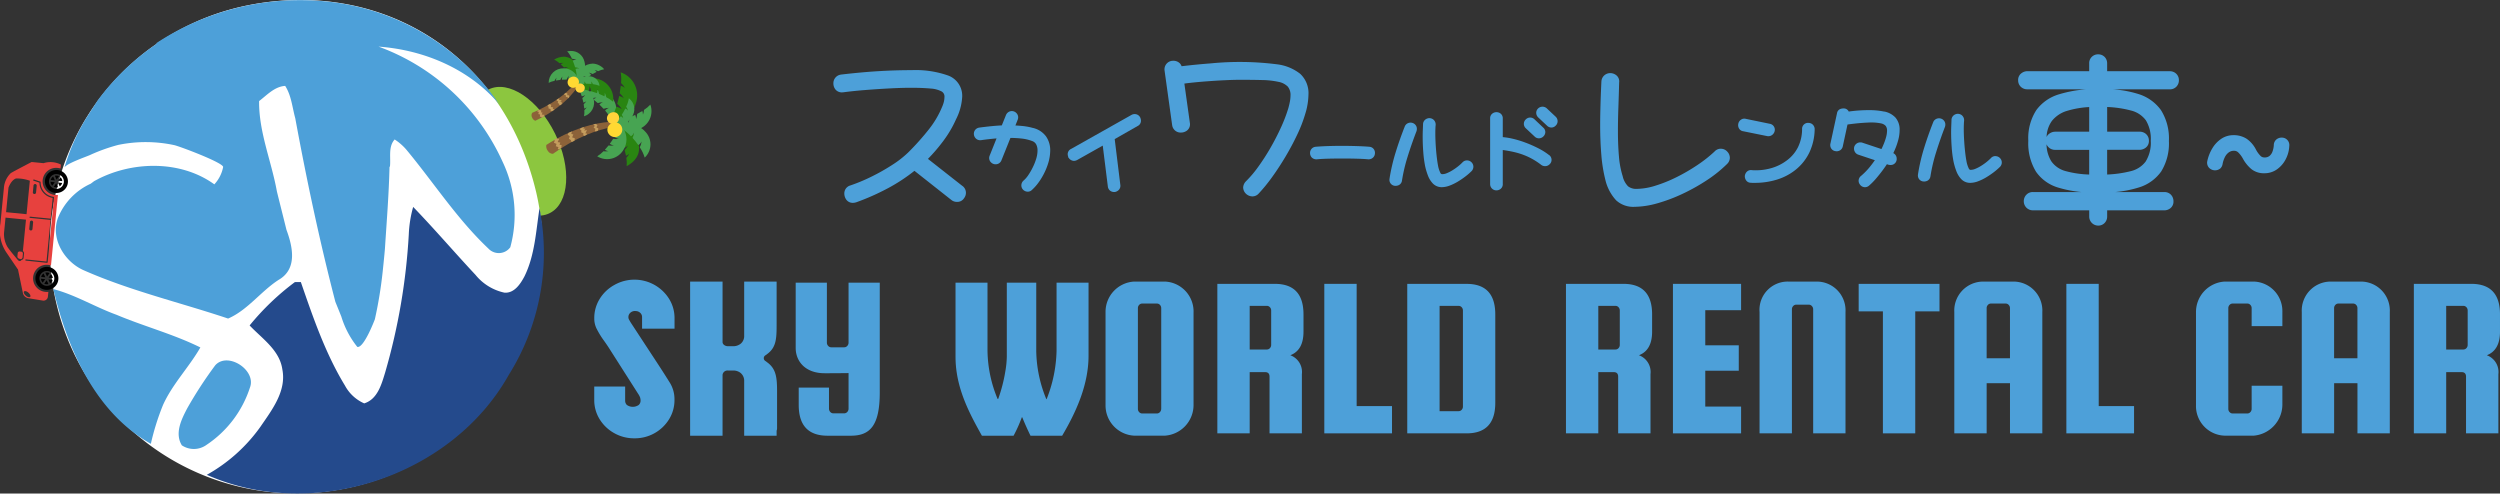 <svg xmlns="http://www.w3.org/2000/svg" xmlns:xlink="http://www.w3.org/1999/xlink" width="369.554" height="72.959" viewBox="0 0 369.554 72.959">
  <rect x="0" y="0" width="369.554" height="72.959" fill="#333333" stroke="none"/>
  <defs>
    <clipPath id="clip-path">
      <rect id="長方形_133" data-name="長方形 133" width="369.554" height="72.959" transform="translate(0 0)" fill="none"/>
    </clipPath>
    <clipPath id="clip-path-2">
      <path id="パス_391" data-name="パス 391" d="M86.433,13.959a4.608,4.608,0,0,1,1.042.572,2.268,2.268,0,0,1,.694-.1,1.4,1.4,0,0,0-.457.274c.214.161.435.34.656.536a2.212,2.212,0,0,1,.744-.12,1.362,1.362,0,0,0-.513.33c.213.2.424.413.627.637a2.158,2.158,0,0,1,.8-.143,1.3,1.3,0,0,0-.575.4,7.661,7.661,0,0,1,1.06,1.588,1.987,1.987,0,0,0,.493-.716,3.055,3.055,0,0,0-2.724-3.931,3.248,3.248,0,0,0-1.85.673" fill="none"/>
    </clipPath>
    <linearGradient id="linear-gradient" x1="-15.773" y1="11.379" x2="-15.59" y2="11.379" gradientUnits="objectBoundingBox">
      <stop offset="0" stop-color="#96c453"/>
      <stop offset="1" stop-color="#47a452"/>
    </linearGradient>
    <clipPath id="clip-path-3">
      <path id="パス_392" data-name="パス 392" d="M90.783,18.971A7.462,7.462,0,0,1,91.8,20.665a1.5,1.5,0,0,0,.673-.373,2.418,2.418,0,0,1-.533.7c.117.29.22.582.308.872a1.557,1.557,0,0,0,.573-.346,2.43,2.43,0,0,1-.482.656c.081.3.147.583.2.856a1.622,1.622,0,0,0,.491-.316,2.5,2.5,0,0,1-.441.616,4.629,4.629,0,0,1,.043,1.238c1.99-1.111,2.059-2.544,1.607-3.864a3.033,3.033,0,0,0-2.516-1.9h-.005a2.262,2.262,0,0,0-.931.16" fill="none"/>
    </clipPath>
    <linearGradient id="linear-gradient-2" x1="-15.956" y1="8.088" x2="-15.778" y2="8.088" gradientUnits="objectBoundingBox">
      <stop offset="0" stop-color="#69ba3b"/>
      <stop offset="1" stop-color="#298511"/>
    </linearGradient>
    <clipPath id="clip-path-4">
      <path id="パス_393" data-name="パス 393" d="M90.81,20.227a1.44,1.44,0,0,0,.674.3,2.3,2.3,0,0,1-.847-.007c-.156.257-.323.5-.5.739a1.5,1.5,0,0,0,.6.243,2.385,2.385,0,0,1-.782,0c-.181.232-.365.448-.547.643a1.513,1.513,0,0,0,.525.2,2.4,2.4,0,0,1-.728.015,4.437,4.437,0,0,1-.929.745,2.8,2.8,0,0,0,3.9-.982,2.917,2.917,0,0,0,.015-3.03,2.209,2.209,0,0,0-.66-.629,7.117,7.117,0,0,1-.722,1.758" fill="none"/>
    </clipPath>
    <linearGradient id="linear-gradient-3" x1="-12.338" y1="8.236" x2="-12.197" y2="8.236" xlink:href="#linear-gradient"/>
    <clipPath id="clip-path-5">
      <path id="パス_394" data-name="パス 394" d="M91.8,12.275a2.829,2.829,0,0,1,.572.709,1.746,1.746,0,0,0-.605-.321c-.037.355-.091.731-.162,1.119a2.827,2.827,0,0,1,.623.754,1.67,1.67,0,0,0-.7-.345c-.081.382-.178.771-.293,1.157a2.753,2.753,0,0,1,.687.807,1.59,1.59,0,0,0-.825-.365,10.612,10.612,0,0,1-1.062,2.318,2.467,2.467,0,0,0,1.118.051,4,4,0,0,0,2.817-2.818,3.6,3.6,0,0,0-2.215-4.647,6.308,6.308,0,0,1,.05,1.581" fill="none"/>
    </clipPath>
    <linearGradient id="linear-gradient-4" x1="-10.65" y1="7.323" x2="-10.529" y2="7.323" xlink:href="#linear-gradient-2"/>
    <clipPath id="clip-path-6">
      <path id="パス_395" data-name="パス 395" d="M92.579,18.55a1.988,1.988,0,0,0-.747.422,7.261,7.261,0,0,1,1.443,1.171,1.277,1.277,0,0,0,.451-.527,2.13,2.13,0,0,1-.22.772,10.53,10.53,0,0,1,.852,1.067,1.29,1.29,0,0,0,.475-.543,2.109,2.109,0,0,1-.265.855A5.5,5.5,0,0,1,95.3,23.3a2.681,2.681,0,0,0,.074-3.852,2.891,2.891,0,0,0-2.211-.977,1.9,1.9,0,0,0-.587.079" fill="none"/>
    </clipPath>
    <linearGradient id="linear-gradient-5" x1="-14.734" y1="8.937" x2="-14.573" y2="8.937" xlink:href="#linear-gradient"/>
    <clipPath id="clip-path-7">
      <path id="パス_396" data-name="パス 396" d="M95.2,16.245a2.3,2.3,0,0,1-.159.707,1.45,1.45,0,0,0-.094-.543c-.234.147-.489.293-.76.433a2.254,2.254,0,0,1-.162.761,1.366,1.366,0,0,0-.127-.617c-.272.131-.555.254-.846.366a2.244,2.244,0,0,1-.162.827,1.339,1.339,0,0,0-.173-.7,7.837,7.837,0,0,1-1.924.428,2.058,2.058,0,0,0,.5.742,3.06,3.06,0,0,0,3.07.457,2.823,2.823,0,0,0,1.772-3.646,4.743,4.743,0,0,1-.94.789" fill="none"/>
    </clipPath>
    <linearGradient id="linear-gradient-6" x1="-12.494" y1="8.607" x2="-12.355" y2="8.607" xlink:href="#linear-gradient"/>
    <clipPath id="clip-path-8">
      <path id="パス_397" data-name="パス 397" d="M92.561,15.776a1.451,1.451,0,0,1,.268.59.829.829,0,0,0-.392-.326,9.107,9.107,0,0,1-.524.923,1.472,1.472,0,0,1,.226.535.826.826,0,0,0-.372-.317,6.318,6.318,0,0,1-.945,1.094,1.3,1.3,0,0,0,.578.192,2.293,2.293,0,0,0,1.95-1.106,2,2,0,0,0-.389-2.834,4.525,4.525,0,0,1-.4,1.249" fill="none"/>
    </clipPath>
    <linearGradient id="linear-gradient-7" x1="-18.165" y1="11.523" x2="-17.964" y2="11.523" xlink:href="#linear-gradient"/>
    <clipPath id="clip-path-9">
      <path id="パス_398" data-name="パス 398" d="M86.324,18.762a23.368,23.368,0,0,0-5.565,2.662,1.1,1.1,0,0,0,.21.868.884.884,0,0,0,.771.446,25.648,25.648,0,0,1,4.947-2.8,20.75,20.75,0,0,1,4.1-1.22l-.294-.715A1.994,1.994,0,0,0,90.258,18a17.026,17.026,0,0,0-3.934.766" fill="none"/>
    </clipPath>
    <linearGradient id="linear-gradient-8" x1="-7.401" y1="5.653" x2="-7.309" y2="5.653" gradientUnits="objectBoundingBox">
      <stop offset="0" stop-color="#cfa16c"/>
      <stop offset="1" stop-color="#8c6239"/>
    </linearGradient>
    <clipPath id="clip-path-10">
      <path id="パス_399" data-name="パス 399" d="M87.691,18.387l.226.211-.166.279.273.171-.1.292.127.094.316-.1.091-.325-.293-.188.157-.319-.254-.2c-.128.027-.255.055-.379.083" fill="none"/>
    </clipPath>
    <linearGradient id="linear-gradient-9" x1="-68.265" y1="40.073" x2="-67.484" y2="40.073" gradientUnits="objectBoundingBox">
      <stop offset="0" stop-color="#deb86f"/>
      <stop offset="1" stop-color="#c49d5e"/>
    </linearGradient>
    <clipPath id="clip-path-11">
      <path id="パス_400" data-name="パス 400" d="M85.812,18.947h0l-.064.223.2.115-.035.278.327.133-.026.292.163.1.312-.144.1-.194-.26-.028.236-.49-.415.071.2-.3-.306.025.078-.262-.512.185" fill="none"/>
    </clipPath>
    <linearGradient id="linear-gradient-10" x1="-52.848" y1="32.255" x2="-52.229" y2="32.255" xlink:href="#linear-gradient-9"/>
    <clipPath id="clip-path-12">
      <path id="パス_401" data-name="パス 401" d="M84.044,19.639l-.135.282.312.213-.114.395.316.2-.052.177.2.067c.119-.063.237-.123.353-.181l.045-.348-.393-.144.174-.421-.3-.084.1-.365c-.167.067-.34.138-.516.212" fill="none"/>
    </clipPath>
    <linearGradient id="linear-gradient-11" x1="-47.535" y1="28.663" x2="-46.966" y2="28.663" xlink:href="#linear-gradient-9"/>
    <clipPath id="clip-path-13">
      <path id="パス_402" data-name="パス 402" d="M81.851,20.7l.17.053-.132.356.375.159-.1.344.39.138-.1.272.166.063c.11-.072.225-.144.343-.217l.057-.418-.315-.059.115-.323a2.778,2.778,0,0,1-.388-.062,4.467,4.467,0,0,1,.231-.487l-.418-.036c-.135.072-.266.144-.4.217" fill="none"/>
    </clipPath>
    <linearGradient id="linear-gradient-12" x1="-43.327" y1="26.517" x2="-42.795" y2="26.517" xlink:href="#linear-gradient-9"/>
    <clipPath id="clip-path-14">
      <path id="パス_403" data-name="パス 403" d="M90.084,16.794a.828.828,0,0,0-.214,1.162A.91.91,0,0,0,91.355,16.9a.763.763,0,0,0-.642-.319,1.1,1.1,0,0,0-.629.209" fill="none"/>
    </clipPath>
    <linearGradient id="linear-gradient-13" x1="-33.768" y1="21.996" x2="-33.39" y2="21.996" gradientUnits="objectBoundingBox">
      <stop offset="0" stop-color="#feb576"/>
      <stop offset="1" stop-color="#ffd43b"/>
    </linearGradient>
    <clipPath id="clip-path-15">
      <path id="パス_404" data-name="パス 404" d="M90.319,18.276a1.028,1.028,0,0,0-.331,1.522,1.1,1.1,0,0,0,1.8-1.272,1.007,1.007,0,0,0-.839-.426,1.24,1.24,0,0,0-.629.176" fill="none"/>
    </clipPath>
    <linearGradient id="linear-gradient-14" x1="-26.789" y1="16.857" x2="-26.488" y2="16.857" gradientUnits="objectBoundingBox">
      <stop offset="0" stop-color="#ffc267"/>
      <stop offset="1" stop-color="#ffd932"/>
    </linearGradient>
    <clipPath id="clip-path-16">
      <path id="パス_405" data-name="パス 405" d="M85.395,12.9A5.888,5.888,0,0,1,86,14.239a1,1,0,0,0,.5-.211,1.677,1.677,0,0,1-.421.467c.063.224.117.449.16.67a1.035,1.035,0,0,0,.426-.2,1.722,1.722,0,0,1-.383.438c.038.224.066.442.083.647a1.035,1.035,0,0,0,.365-.186,1.7,1.7,0,0,1-.35.411,3.619,3.619,0,0,1-.05.916A2.109,2.109,0,0,0,87.713,14.5a2.284,2.284,0,0,0-1.649-1.629,2.109,2.109,0,0,0-.28-.019,1.264,1.264,0,0,0-.389.049" fill="none"/>
    </clipPath>
    <linearGradient id="linear-gradient-15" x1="-16.951" y1="12.714" x2="-16.75" y2="12.714" xlink:href="#linear-gradient"/>
    <clipPath id="clip-path-17">
      <path id="パス_406" data-name="パス 406" d="M81.916,8.805a3.575,3.575,0,0,1,.793.535,1.888,1.888,0,0,1,.582-.038,1.248,1.248,0,0,0-.406.192c.158.144.319.3.479.478a1.885,1.885,0,0,1,.626-.048,1.193,1.193,0,0,0-.459.234c.153.176.3.363.444.557a1.876,1.876,0,0,1,.677-.061,1.145,1.145,0,0,0-.519.288,5.723,5.723,0,0,1,.693,1.356,1.757,1.757,0,0,0,.487-.546,2.34,2.34,0,0,0-.213-2.42,2.238,2.238,0,0,0-1.748-.954,3,3,0,0,0-1.436.427" fill="none"/>
    </clipPath>
    <linearGradient id="linear-gradient-16" x1="-14.861" y1="11.926" x2="-14.678" y2="11.926" xlink:href="#linear-gradient-2"/>
    <clipPath id="clip-path-18">
      <path id="パス_407" data-name="パス 407" d="M83.331,10.1A2.155,2.155,0,0,0,81.1,12.249a3.38,3.38,0,0,1,.867-.3,1.828,1.828,0,0,1,.306-.469,1.191,1.191,0,0,0-.086.423c.2-.039.418-.072.644-.095a1.809,1.809,0,0,1,.322-.509,1.151,1.151,0,0,0-.083.487c.223-.016.453-.024.684-.021a1.792,1.792,0,0,1,.342-.557,1.1,1.1,0,0,0-.076.565,5.49,5.49,0,0,1,1.444.246,1.693,1.693,0,0,0-.142-.69A2.262,2.262,0,0,0,83.407,10.1l-.076,0" fill="none"/>
    </clipPath>
    <linearGradient id="linear-gradient-17" x1="-32.838" y1="14.085" x2="-32.438" y2="14.085" xlink:href="#linear-gradient"/>
    <clipPath id="clip-path-19">
      <path id="パス_408" data-name="パス 408" d="M85.5,12.392a1.914,1.914,0,0,0-.423.751,8.207,8.207,0,0,1,1.951.252,1.227,1.227,0,0,0,.1-.688,2.114,2.114,0,0,1,.246.778c.3.083.594.178.877.281a1.279,1.279,0,0,0,.062-.6,2.155,2.155,0,0,1,.239.715c.283.112.551.231.8.351a1.335,1.335,0,0,0,.037-.526,2.2,2.2,0,0,1,.231.663,4.828,4.828,0,0,1,1.013.679,3.078,3.078,0,0,0-3.006-3.485,3.065,3.065,0,0,0-2.123.831" fill="none"/>
    </clipPath>
    <linearGradient id="linear-gradient-18" x1="-12.848" y1="12.381" x2="-12.696" y2="12.381" xlink:href="#linear-gradient-2"/>
    <clipPath id="clip-path-20">
      <path id="パス_409" data-name="パス 409" d="M83.84,7.575a4.209,4.209,0,0,1,.7,1.106,1.631,1.631,0,0,1,.668.176.987.987,0,0,0-.549.09,8.241,8.241,0,0,1,.35.991,1.672,1.672,0,0,1,.6.172,1,1,0,0,0-.529.08,5.611,5.611,0,0,1,.177,1.422,1.527,1.527,0,0,0,.581-.316,2.223,2.223,0,0,0,.554-2.2,2.009,2.009,0,0,0-2.03-1.565,3.6,3.6,0,0,0-.519.04" fill="none"/>
    </clipPath>
    <linearGradient id="linear-gradient-19" x1="-18.116" y1="17.889" x2="-17.898" y2="17.889" xlink:href="#linear-gradient"/>
    <clipPath id="clip-path-21">
      <path id="パス_410" data-name="パス 410" d="M86.2,9.9a2.358,2.358,0,0,0-.954,2.194,1.568,1.568,0,0,0,.279.633,6.021,6.021,0,0,1,1.066-1.083,1.044,1.044,0,0,0-.39-.4,1.738,1.738,0,0,1,.607.231c.191-.145.388-.28.585-.4a1.076,1.076,0,0,0-.352-.335,1.717,1.717,0,0,1,.563.206c.2-.121.4-.228.593-.322a1.112,1.112,0,0,0-.316-.282,1.756,1.756,0,0,1,.528.184,3.643,3.643,0,0,1,.9-.292A2.358,2.358,0,0,0,87.622,9.4,2.565,2.565,0,0,0,86.2,9.9" fill="none"/>
    </clipPath>
    <linearGradient id="linear-gradient-20" x1="-16.501" y1="13.72" x2="-16.306" y2="13.72" xlink:href="#linear-gradient"/>
    <clipPath id="clip-path-22">
      <path id="パス_411" data-name="パス 411" d="M85.407,12.1a1,1,0,0,0-.109.457,4.837,4.837,0,0,1,1.1-.171.632.632,0,0,0-.056-.373,1.122,1.122,0,0,1,.259.367,7,7,0,0,1,.817.033.631.631,0,0,0-.053-.388,1.116,1.116,0,0,1,.277.414,3.511,3.511,0,0,1,.979.25,1.546,1.546,0,0,0-1.695-1.412h-.047a1.774,1.774,0,0,0-1.472.824" fill="none"/>
    </clipPath>
    <linearGradient id="linear-gradient-21" x1="-23.476" y1="24.061" x2="-23.2" y2="24.061" xlink:href="#linear-gradient"/>
    <clipPath id="clip-path-23">
      <path id="パス_412" data-name="パス 412" d="M82.518,14.581a19.757,19.757,0,0,1-3.848,2.094.681.681,0,0,0-.022.686.847.847,0,0,0,.482.492A18.078,18.078,0,0,0,83.143,15.3a11.771,11.771,0,0,0,2.192-2.416l-.347-.484a15.987,15.987,0,0,1-2.47,2.181" fill="none"/>
    </clipPath>
    <linearGradient id="linear-gradient-22" x1="-9.464" y1="8.404" x2="-9.342" y2="8.404" xlink:href="#linear-gradient-8"/>
    <clipPath id="clip-path-24">
      <path id="パス_413" data-name="パス 413" d="M83.408,13.9l.011.121.23.055v.249l.25.005.046.234c.069-.069.139-.141.209-.214L84.13,14.1l-.273-.027,0-.269-.249-.073-.2.166" fill="none"/>
    </clipPath>
    <linearGradient id="linear-gradient-23" x1="-82.503" y1="56.276" x2="-81.513" y2="56.276" xlink:href="#linear-gradient-9"/>
    <clipPath id="clip-path-25">
      <path id="パス_414" data-name="パス 414" d="M82.3,14.725l0,.148.2.1-.047.267.2.091,0,.177.172.049c.146-.114.259-.2.331-.259l-.2-.055.142-.191-.28.007.216-.242-.418-.046.088-.182-.169-.01-.221.144" fill="none"/>
    </clipPath>
    <linearGradient id="linear-gradient-24" x1="-70.772" y1="47.548" x2="-69.911" y2="47.548" xlink:href="#linear-gradient-9"/>
    <clipPath id="clip-path-26">
      <path id="パス_415" data-name="パス 415" d="M80.984,15.544h0l-.038.159.137.039v.287l.305.086.012.292.24.027c.121-.086.238-.17.349-.252l-.281-.08.065-.229-.346-.057.066-.316-.245-.112-.262.156" fill="none"/>
    </clipPath>
    <linearGradient id="linear-gradient-25" x1="-59.187" y1="42.239" x2="-58.454" y2="42.239" xlink:href="#linear-gradient-9"/>
    <clipPath id="clip-path-27">
      <path id="パス_416" data-name="パス 416" d="M79.456,16.365l-.026.133.219.046-.069.313.265.074-.049.311.287.059-.035.133c.1-.055.2-.111.3-.17l.147-.289a3.394,3.394,0,0,1-.413-.047,2.172,2.172,0,0,1,.119-.278l-.259-.057.09-.23-.3-.134c-.1.048-.189.093-.282.136" fill="none"/>
    </clipPath>
    <linearGradient id="linear-gradient-26" x1="-54.64" y1="37.316" x2="-53.95" y2="37.316" xlink:href="#linear-gradient-9"/>
    <clipPath id="clip-path-28">
      <path id="パス_417" data-name="パス 417" d="M85.493,12.392a.7.7,0,0,0-.376.918.639.639,0,0,0,.847.335.693.693,0,0,0,.447-.876.7.7,0,0,0-.648-.432.7.7,0,0,0-.27.055" fill="none"/>
    </clipPath>
    <linearGradient id="linear-gradient-27" x1="-41.711" y1="31.073" x2="-41.219" y2="31.073" xlink:href="#linear-gradient-13"/>
    <clipPath id="clip-path-29">
      <path id="パス_418" data-name="パス 418" d="M84.465,11.387a.819.819,0,0,0-.5,1.094.792.792,0,0,0,1.13.4.838.838,0,0,0,.436-1.062.811.811,0,0,0-1.062-.437" fill="none"/>
    </clipPath>
    <linearGradient id="linear-gradient-28" x1="-33.413" y1="25.516" x2="-33.012" y2="25.516" xlink:href="#linear-gradient-14"/>
  </defs>
  <g id="グループ_282" data-name="グループ 282" transform="translate(0 0)">
    <g id="グループ_198" data-name="グループ 198">
      <g id="グループ_197" data-name="グループ 197" clip-path="url(#clip-path)">
        <path id="パス_355" data-name="パス 355" d="M176.432,46.13V59.893A4.542,4.542,0,0,1,172.2,64.4h-4.542a4.466,4.466,0,0,1-4.235-4.507V46.13a4.477,4.477,0,0,1,4.235-4.508H172.2a4.425,4.425,0,0,1,4.235,4.508m-4.781,14.309V45.549a.685.685,0,0,0-.188-.478.6.6,0,0,0-.461-.2h-2.151a.6.6,0,0,0-.462.2.684.684,0,0,0-.187.478v14.89a.684.684,0,0,0,.187.478.6.6,0,0,0,.462.205H171a.6.6,0,0,0,.461-.205.685.685,0,0,0,.188-.478" fill="#4da0d9"/>
        <path id="パス_356" data-name="パス 356" d="M184.731,55.01v9.05H179.95v-22.1h8.5q4.234,0,4.235,4.508v2.561q0,2.733-1.946,3.484a2.638,2.638,0,0,1,1.707,2.8V64.06h-4.781V55.692q0-.683-.649-.682Zm0-9.8v6.455h2.527a.6.6,0,0,0,.461-.2.687.687,0,0,0,.188-.478V45.891a.687.687,0,0,0-.188-.478.6.6,0,0,0-.461-.2Z" fill="#4da0d9"/>
        <path id="パス_357" data-name="パス 357" d="M200.543,60.029h5.225v4.03H195.762v-22.1h4.781Z" fill="#4da0d9"/>
        <path id="パス_358" data-name="パス 358" d="M216.8,41.964q4.234,0,4.235,4.507v13.08q0,4.509-4.235,4.508h-8.777V41.964ZM216.252,60.1V45.891a.687.687,0,0,0-.188-.478.6.6,0,0,0-.461-.2h-2.8V60.781h2.8a.6.6,0,0,0,.461-.2.687.687,0,0,0,.188-.478" fill="#4da0d9"/>
        <path id="パス_359" data-name="パス 359" d="M236.264,55.01v9.05h-4.781v-22.1h8.5q4.235,0,4.235,4.508v2.561q0,2.733-1.947,3.484a2.638,2.638,0,0,1,1.708,2.8V64.06H239.2V55.692q0-.683-.649-.682Zm0-9.8v6.455h2.527a.6.6,0,0,0,.461-.2.687.687,0,0,0,.188-.478V45.891a.687.687,0,0,0-.188-.478.6.6,0,0,0-.461-.2Z" fill="#4da0d9"/>
        <path id="パス_360" data-name="パス 360" d="M252.076,60.1h5.294v3.961H247.295v-22.1H257.37v3.893h-5.294v5.191h4.952V54.8h-4.952Z" fill="#4da0d9"/>
        <path id="パス_361" data-name="パス 361" d="M272.806,64.059h-4.781V45.72a.686.686,0,0,0-.189-.478.6.6,0,0,0-.461-.205h-1.844a.6.6,0,0,0-.461.205.68.68,0,0,0-.187.478V64.059H260.1V46.13a4.176,4.176,0,0,1,4.234-4.508h4.234a4.256,4.256,0,0,1,4.236,4.508Z" fill="#4da0d9"/>
        <path id="パス_362" data-name="パス 362" d="M274.752,46.027V41.963H286.7v4.064h-3.586V64.059h-4.781V46.027Z" fill="#4da0d9"/>
        <path id="パス_363" data-name="パス 363" d="M297.668,41.622A4.283,4.283,0,0,1,301.9,46.13V64.059h-4.781V56.648h-3.449v7.411h-4.781V46.13a4.283,4.283,0,0,1,4.234-4.508Zm-4,11.338h3.449V45.549a.685.685,0,0,0-.188-.478.6.6,0,0,0-.461-.2h-2.151a.6.6,0,0,0-.461.2.681.681,0,0,0-.188.478Z" fill="#4da0d9"/>
        <path id="パス_364" data-name="パス 364" d="M349.03,41.622a4.283,4.283,0,0,1,4.234,4.508V64.059h-4.781V56.648h-3.449v7.411h-4.781V46.13a4.283,4.283,0,0,1,4.234-4.508Zm-4,11.338h3.449V45.549a.685.685,0,0,0-.188-.478.6.6,0,0,0-.461-.2h-2.151a.6.6,0,0,0-.461.2.681.681,0,0,0-.188.478Z" fill="#4da0d9"/>
        <path id="パス_365" data-name="パス 365" d="M310.234,60.029h5.225v4.03H305.453v-22.1h4.781Z" fill="#4da0d9"/>
        <path id="パス_366" data-name="パス 366" d="M332.842,60.439V57.024h4.542v2.869a4.631,4.631,0,0,1-4.235,4.507h-4.3a4.377,4.377,0,0,1-4.234-4.507V46.13a4.507,4.507,0,0,1,4.234-4.508h4.3a4.367,4.367,0,0,1,4.235,4.508v2.083h-4.542V45.549a.685.685,0,0,0-.188-.478.6.6,0,0,0-.461-.2h-2.151a.6.6,0,0,0-.461.2.681.681,0,0,0-.188.478v14.89a.681.681,0,0,0,.188.478.6.6,0,0,0,.461.205h2.151a.6.6,0,0,0,.461-.205.685.685,0,0,0,.188-.478" fill="#4da0d9"/>
        <path id="パス_367" data-name="パス 367" d="M361.6,55.01v9.05h-4.781v-22.1h8.5q4.234,0,4.234,4.508v2.561q0,2.733-1.946,3.484a2.638,2.638,0,0,1,1.707,2.8V64.06h-4.781V55.692q0-.683-.649-.682Zm0-9.8v6.455h2.527a.6.6,0,0,0,.461-.2.687.687,0,0,0,.188-.478V45.891a.687.687,0,0,0-.188-.478.6.6,0,0,0-.461-.2Z" fill="#4da0d9"/>
        <path id="パス_368" data-name="パス 368" d="M160.91,52.574c0,4.445-1.95,8.521-3.9,11.833h-4.68c-.39-.793-.826-1.755-1.216-2.718h-.069a20.2,20.2,0,0,1-1.216,2.718h-4.681c-1.812-3.256-3.9-7.049-3.9-11.663V41.789h4.726V51.838a19.051,19.051,0,0,0,1.492,7.134h.091a23.192,23.192,0,0,0,1.056-4.1,14.083,14.083,0,0,0,.215-2.123V41.789h4.351V51.838A19.24,19.24,0,0,0,154.669,59h.046a20.468,20.468,0,0,0,1.468-7.162V41.789h4.727Z" fill="#4da0d9"/>
        <path id="パス_369" data-name="パス 369" d="M93.775,64.792a5.958,5.958,0,0,1-2.981-.765,5.867,5.867,0,0,1-2.151-2.05,5.352,5.352,0,0,1-.8-2.88V57.134H92.41V59.26a.875.875,0,0,0,.254.6,1.528,1.528,0,0,0,1.755,0,.849.849,0,0,0,.271-.6,1.666,1.666,0,0,0-.068-.5,2.594,2.594,0,0,0-.305-.57l-4.065-6.378q-.441-.715-1.016-1.513a12,12,0,0,1-.983-1.594,3.34,3.34,0,0,1-.406-1.513v-.131a5.356,5.356,0,0,1,.8-2.879,5.875,5.875,0,0,1,2.151-2.05,6.039,6.039,0,0,1,8.113,2.05,5.365,5.365,0,0,1,.8,2.879v1.519H94.911V46.862a.829.829,0,0,0-.271-.618.969.969,0,0,0-.643-.26,1,1,0,0,0-.832.26.829.829,0,0,0-.271.618.732.732,0,0,0,.085.374l.254.44,4.2,6.41q.78,1.2,1.525,2.392a4.622,4.622,0,0,1,.745,2.489v.13a5.361,5.361,0,0,1-.8,2.88,5.937,5.937,0,0,1-5.132,2.815" fill="#4da0d9"/>
        <path id="パス_370" data-name="パス 370" d="M125.435,41.789h4.613V58.007c0,4.886-1.423,6.4-4.269,6.4h-3.442q-4.269,0-4.269-4.545v-2.57h4.475v3.121a.69.69,0,0,0,.19.482.6.6,0,0,0,.464.206h1.584a.607.607,0,0,0,.465-.206.693.693,0,0,0,.189-.482V55.15s-1.63.022-2.823.022h-.723c-2.846,0-4.269-1.76-4.269-3.74V41.789h4.613v8.862a.688.688,0,0,0,.19.482.6.6,0,0,0,.464.206h1.894a.607.607,0,0,0,.465-.206.691.691,0,0,0,.189-.482Z" fill="#4da0d9"/>
        <path id="パス_371" data-name="パス 371" d="M114.868,57.917c0-2.1-.133-3.37-1.431-4.336l-.3-.221a.485.485,0,0,1,0-.829l.3-.221c1.3-.966,1.364-2.237,1.364-4.336V41.622h-4.794v8.009a1.476,1.476,0,0,1-.466,1.133,1.743,1.743,0,0,1-1.132.414h-.8c-.432,0-.8-.276-.8-.608V41.622h-4.794V64.407h4.794v-9a.732.732,0,0,1,.8-.636h.8a1.717,1.717,0,0,1,1.066.359,1.488,1.488,0,0,1,.532,1.188v8.092H114.8v-.744a.928.928,0,0,0,.067-.333Z" fill="#4da0d9"/>
        <path id="パス_372" data-name="パス 372" d="M142.271,27.493l-5.1-4.007a25.551,25.551,0,0,0,2.173-2.521,16.8,16.8,0,0,0,1.991-3.354,8.259,8.259,0,0,0,.9-3.334,3.187,3.187,0,0,0-2.12-3.127,14.488,14.488,0,0,0-5.39-.78c-1.63,0-3.308.053-4.985.157s-3.489.27-5.4.495l-.057.01a1.28,1.28,0,0,0-1.09,1.3,1.442,1.442,0,0,0,.286.874,1.221,1.221,0,0,0,1.134.438l.042,0c1.032-.137,2.164-.253,3.367-.346,1.224-.095,2.427-.173,3.578-.233s2.18-.09,3.044-.09c1.138,0,2.12.039,2.918.115a3.919,3.919,0,0,1,1.648.44.852.852,0,0,1,.4.828,3.072,3.072,0,0,1-.067.6,4.306,4.306,0,0,1-.257.788,13.792,13.792,0,0,1-1.985,3.381,38.452,38.452,0,0,1-3,3.361,14.768,14.768,0,0,1-2.39,1.874,29.386,29.386,0,0,1-3.132,1.77,25.376,25.376,0,0,1-3.091,1.285,1.212,1.212,0,0,0-.878,1.18,1.538,1.538,0,0,0,.278.9,1.159,1.159,0,0,0,.984.488,1.511,1.511,0,0,0,.249-.021,1.49,1.49,0,0,0,.23-.058l.012,0A35.157,35.157,0,0,0,131.3,27.8a25.741,25.741,0,0,0,3.874-2.548l5.437,4.291a1.3,1.3,0,0,0,.859.3,1.171,1.171,0,0,0,1.04-.546,1.3,1.3,0,0,0,.274-.793,1.237,1.237,0,0,0-.516-1.018" fill="#4da0d9"/>
        <path id="パス_373" data-name="パス 373" d="M152.7,18.918a9.033,9.033,0,0,0-1.633-.3q-.48-.045-.968-.07l.325-.817a.918.918,0,0,0,.084-.388.9.9,0,0,0-.276-.644.928.928,0,0,0-1.118-.16.951.951,0,0,0-.41.471l-.615,1.527c-.232.011-.485.027-.757.047-.418.032-.853.073-1.295.122s-.865.1-1.268.154l-.049.009a.911.911,0,0,0-.761.921.963.963,0,0,0,.24.626.916.916,0,0,0,.791.308l.052-.006c.279-.043.609-.087.983-.13s.764-.083,1.15-.118l.137-.012-1.008,2.521a.914.914,0,0,0-.085.387.884.884,0,0,0,.293.655.954.954,0,0,0,1.15.131.915.915,0,0,0,.374-.453l1.33-3.312a15.265,15.265,0,0,1,1.548.082,6.314,6.314,0,0,1,1.655.378,1.076,1.076,0,0,1,.6.495,1.912,1.912,0,0,1,.2.908,4.284,4.284,0,0,1-.2,1.229,8.2,8.2,0,0,1-.481,1.216,9.543,9.543,0,0,1-.679,1.183,3.948,3.948,0,0,1-.706.814l-.034.032a.949.949,0,0,0-.29.684.907.907,0,0,0,.225.6l.025.027a.97.97,0,0,0,.7.3.863.863,0,0,0,.606-.251,7.2,7.2,0,0,0,1.026-1.163,9.75,9.75,0,0,0,.852-1.442A9.391,9.391,0,0,0,155,23.943a6.726,6.726,0,0,0,.244-1.678,3.566,3.566,0,0,0-.617-2.1,3.332,3.332,0,0,0-1.925-1.251" fill="#4da0d9"/>
        <path id="パス_374" data-name="パス 374" d="M168.57,17.413l-.032-.064a.9.9,0,0,0-.8-.486.946.946,0,0,0-.477.122l-8.924,5.027a.854.854,0,0,0-.509.771.96.96,0,0,0,.042.273.457.457,0,0,1,.021.085l.026.13.084.1a.964.964,0,0,0,.748.411,1.069,1.069,0,0,0,.489-.135l3.771-2.122.755,6.052a.907.907,0,0,0,.362.631.946.946,0,0,0,.562.176l.085,0,.066-.009a1.054,1.054,0,0,0,.514-.275.87.87,0,0,0,.256-.768l-.832-6.772,3.387-1.931a.852.852,0,0,0,.494-.764,1.125,1.125,0,0,0-.026-.244,1.47,1.47,0,0,0-.064-.207" fill="#4da0d9"/>
        <path id="パス_375" data-name="パス 375" d="M192.133,10.862A6.878,6.878,0,0,0,188.72,9.5a43.767,43.767,0,0,0-9.7-.135c-1.507.116-2.968.259-4.352.425a1.429,1.429,0,0,0-.224-.388,1.337,1.337,0,0,0-1.087-.415l-.049,0a1.266,1.266,0,0,0-1.16,1.446l1.119,8.054.01.051a1.258,1.258,0,0,0,1.273,1.059,1.5,1.5,0,0,0,.918-.3,1.182,1.182,0,0,0,.416-1.163l-.809-5.779c.393-.056.847-.11,1.356-.161.763-.077,1.582-.146,2.434-.206s1.682-.107,2.475-.142,1.463-.051,2-.051c1.2,0,2.3.013,3.265.038a12.115,12.115,0,0,1,2.407.272,2.614,2.614,0,0,1,1.339.686,1.924,1.924,0,0,1,.413,1.346,4.96,4.96,0,0,1-.083.841,10.384,10.384,0,0,1-.257,1.079,22.329,22.329,0,0,1-1.064,2.772c-.457,1.006-.981,2.024-1.558,3.026a32.084,32.084,0,0,1-1.81,2.805,16.492,16.492,0,0,1-1.807,2.134l-.038.041a1.4,1.4,0,0,0-.383.888,1.348,1.348,0,0,0,.4.9l.058.055a1.423,1.423,0,0,0,.909.354,1.239,1.239,0,0,0,.934-.426,24.359,24.359,0,0,0,1.989-2.44c.679-.94,1.346-1.961,1.984-3.035s1.215-2.159,1.722-3.234a20.441,20.441,0,0,0,1.17-3.017,10.249,10.249,0,0,0,.489-2.876,3.9,3.9,0,0,0-1.279-3.145" fill="#4da0d9"/>
        <path id="パス_376" data-name="パス 376" d="M202.406,21.694c-.549-.045-1.186-.079-1.9-.1-1.4-.044-2.853-.046-4.23,0-.669.022-1.265.056-1.771.1l-.05.007a.9.9,0,0,0-.8.912.968.968,0,0,0,.215.626.929.929,0,0,0,.759.309l.057,0c.4-.043.936-.073,1.593-.09s1.361-.027,2.087-.027c.761,0,1.5.009,2.186.027s1.25.048,1.684.092c.026,0,.052,0,.078,0a.923.923,0,0,0,.629-.237.883.883,0,0,0,.3-.609.915.915,0,0,0-.146-.622.874.874,0,0,0-.7-.387" fill="#4da0d9"/>
        <path id="パス_377" data-name="パス 377" d="M216.847,23.711a.87.87,0,0,0-.654.286,6.7,6.7,0,0,1-.639.577,8.221,8.221,0,0,1-.831.587,5.542,5.542,0,0,1-.85.437,1.736,1.736,0,0,1-.642.147.292.292,0,0,1-.3-.161,4.179,4.179,0,0,1-.371-1.172c-.068-.358-.133-.813-.193-1.355s-.11-1.131-.144-1.72-.052-1.151-.052-1.664q0-.36.013-.662c.008-.2.02-.376.037-.531l0-.057a.931.931,0,0,0-.814-.953l-.094-.008a1.009,1.009,0,0,0-.575.18.913.913,0,0,0-.382.675l0,.049q-.014.41-.033.865c-.014.312-.02.631-.02.947,0,.765.029,1.539.088,2.3a17.247,17.247,0,0,0,.27,2.069,9.873,9.873,0,0,0,.4,1.356,3.527,3.527,0,0,0,.725,1.2,1.8,1.8,0,0,0,1.339.566,3.389,3.389,0,0,0,1.163-.233,7.209,7.209,0,0,0,1.185-.574,11.751,11.751,0,0,0,1.115-.753,9.3,9.3,0,0,0,.932-.805.921.921,0,0,0,0-1.316.929.929,0,0,0-.671-.276" fill="#4da0d9"/>
        <path id="パス_378" data-name="パス 378" d="M209.145,18.368a.954.954,0,0,0-1.131-.1.894.894,0,0,0-.375.468c-.517,1.311-.972,2.61-1.356,3.863a27.791,27.791,0,0,0-.882,3.817l0,.029a.879.879,0,0,0,.809,1.025h0a.888.888,0,0,0,.1,0,1.094,1.094,0,0,0,.433-.092.861.861,0,0,0,.5-.684,24.665,24.665,0,0,1,.833-3.532c.385-1.235.823-2.5,1.314-3.773a1.3,1.3,0,0,0,.041-.163,1.147,1.147,0,0,0,.013-.165.89.89,0,0,0-.3-.693m-2.881,8.564Z" fill="#4da0d9"/>
        <path id="パス_379" data-name="パス 379" d="M226.859,20.191a.875.875,0,0,0,.625.256.934.934,0,0,0,.671-.29.9.9,0,0,0,.276-.644.872.872,0,0,0-.325-.666l-1.267-1.2a.908.908,0,0,0-1.323.033.89.89,0,0,0,.045,1.294Z" fill="#4da0d9"/>
        <path id="パス_380" data-name="パス 380" d="M228.667,16.035a.937.937,0,0,0-1.316.014.875.875,0,0,0-.263.631.948.948,0,0,0,.3.683l1.3,1.219a.9.9,0,0,0,.637.269.86.86,0,0,0,.646-.288.872.872,0,0,0,.276-.66.908.908,0,0,0-.289-.656Z" fill="#4da0d9"/>
        <path id="パス_381" data-name="パス 381" d="M228.986,22.922a9.769,9.769,0,0,0-1.611-1.014,18.025,18.025,0,0,0-1.925-.843,15.022,15.022,0,0,0-2-.593,9.514,9.514,0,0,0-1.307-.2V17.5a.88.88,0,0,0-.327-.716,1,1,0,0,0-1.165-.032.847.847,0,0,0-.377.748v9.706a.922.922,0,0,0,.935.935.988.988,0,0,0,.59-.2.875.875,0,0,0,.344-.737v-5.03c.62.085,1.2.192,1.741.319a10.666,10.666,0,0,1,2.007.691,10.288,10.288,0,0,1,1.937,1.191.948.948,0,0,0,.574.187.933.933,0,0,0,.7-.316.852.852,0,0,0,.251-.618.881.881,0,0,0-.363-.713" fill="#4da0d9"/>
        <path id="パス_382" data-name="パス 382" d="M254.37,21.983a1.245,1.245,0,0,0-.927.419,19.715,19.715,0,0,1-2.472,1.955,27.265,27.265,0,0,1-3.09,1.805,20.688,20.688,0,0,1-3.183,1.289,9.56,9.56,0,0,1-2.747.469,1.947,1.947,0,0,1-1.287-.378,3.125,3.125,0,0,1-.8-1.508,13.174,13.174,0,0,1-.546-2.877c-.1-1.126-.153-2.388-.153-3.75,0-1.087.021-2.245.064-3.442s.082-2.47.116-3.776a1.15,1.15,0,0,0-.372-1.024,1.426,1.426,0,0,0-.967-.357,1.324,1.324,0,0,0-.78.27,1.288,1.288,0,0,0-.5.921l-.005.046c-.052,1.14-.1,2.254-.129,3.313s-.053,2.127-.053,3.142c0,1.529.058,3,.171,4.374a22.456,22.456,0,0,0,.631,3.847,6.7,6.7,0,0,0,1.552,2.884,3.72,3.72,0,0,0,2.693.968,12.862,12.862,0,0,0,3.425-.525,24.108,24.108,0,0,0,3.753-1.419,28.5,28.5,0,0,0,3.594-2.021,19.186,19.186,0,0,0,2.935-2.363,1.289,1.289,0,0,0,.415-.923,1.328,1.328,0,0,0-.371-.9,1.275,1.275,0,0,0-.968-.436" fill="#4da0d9"/>
        <path id="パス_383" data-name="パス 383" d="M261.245,20.122a1.087,1.087,0,0,0,.16.012.912.912,0,0,0,.523-.16,1,1,0,0,0,.385-.517l.02-.079a.885.885,0,0,0-.726-1.081l-3.521-.726a.845.845,0,0,0-.731.123.91.91,0,0,0-.393.579.927.927,0,0,0-.027.242.948.948,0,0,0,.14.49.825.825,0,0,0,.6.394l3.55.719Z" fill="#4da0d9"/>
        <path id="パス_384" data-name="パス 384" d="M267.957,18.408a.941.941,0,0,0-.585-.24.879.879,0,0,0-.984.915,6.13,6.13,0,0,1-.591,2.643,5.45,5.45,0,0,1-1.7,2.012,6.945,6.945,0,0,1-2.1,1.068,8.252,8.252,0,0,1-2.472.368c-.1,0-.2,0-.3-.006s-.189-.011-.284-.018a.84.84,0,0,0-.722.239,1.037,1.037,0,0,0-.291.585l-.007.081a1.063,1.063,0,0,0,.167.567.831.831,0,0,0,.716.394c.115.009.23.014.345.014h.319a11.016,11.016,0,0,0,3.068-.441,8.324,8.324,0,0,0,2.778-1.4,7.36,7.36,0,0,0,2.149-2.645,8.325,8.325,0,0,0,.784-3.443.9.9,0,0,0-.3-.693" fill="#4da0d9"/>
        <path id="パス_385" data-name="パス 385" d="M278.544,16.5a10.591,10.591,0,0,0-2.313-.219c-.551,0-1.118.022-1.685.068-.4.032-.827.079-1.263.139l-.028-.053a.8.8,0,0,0-.665-.406h-.042a1.281,1.281,0,0,0-.553.1.82.82,0,0,0-.449.624l-.964,4.449a.846.846,0,0,0-.032.251.936.936,0,0,0,.166.529.856.856,0,0,0,.574.354.917.917,0,0,0,.63-.073.883.883,0,0,0,.487-.644l.693-3.213c.387-.055.77-.1,1.141-.143.484-.052,1.021-.1,1.6-.131.146-.008.288-.014.423-.019a7.249,7.249,0,0,1,1.79.126,1.274,1.274,0,0,1,.684.364,1.1,1.1,0,0,1,.206.736,3.62,3.62,0,0,1-.141.936,8.881,8.881,0,0,1-.383,1.1c-.095.226-.194.446-.3.657l-2.837-.945a.878.878,0,0,0-.286-.04.933.933,0,0,0-.894.644.893.893,0,0,0-.041.29.973.973,0,0,0,.122.457.9.9,0,0,0,.51.424l2.451.817q-.355.517-.749,1a9.81,9.81,0,0,1-1.3,1.328.928.928,0,0,0-.353.718.917.917,0,0,0,.2.559.9.9,0,0,0,1.36.142,10.035,10.035,0,0,0,1.015-1.029c.343-.4.681-.82,1-1.255.223-.3.427-.592.61-.87l.213.074.046.014a1.175,1.175,0,0,0,.276.029.879.879,0,0,0,.908-.948.9.9,0,0,0-.5-.806c.106-.216.207-.44.3-.669a9.784,9.784,0,0,0,.45-1.345,5.633,5.633,0,0,0,.183-1.382,2.684,2.684,0,0,0-.61-1.854,3.083,3.083,0,0,0-1.655-.9" fill="#4da0d9"/>
        <path id="パス_386" data-name="パス 386" d="M287.264,17.73a.953.953,0,0,0-1.13-.106.893.893,0,0,0-.376.469c-.517,1.31-.973,2.61-1.357,3.863a27.642,27.642,0,0,0-.881,3.817l0,.029a.879.879,0,0,0,.809,1.025h0c.034,0,.068.005.1.005a1.091,1.091,0,0,0,.433-.092.862.862,0,0,0,.5-.684,24.591,24.591,0,0,1,.833-3.532c.385-1.238.824-2.5,1.314-3.774a1.2,1.2,0,0,0,.039-.157.977.977,0,0,0,.014-.17.9.9,0,0,0-.3-.693" fill="#4da0d9"/>
        <path id="パス_387" data-name="パス 387" d="M294.965,23.072a.868.868,0,0,0-.654.286,6.734,6.734,0,0,1-.64.577,8.25,8.25,0,0,1-.83.587,5.541,5.541,0,0,1-.85.437,1.736,1.736,0,0,1-.643.147.291.291,0,0,1-.3-.161,4.153,4.153,0,0,1-.371-1.172c-.068-.356-.133-.811-.193-1.355s-.109-1.123-.144-1.72-.053-1.154-.053-1.664c0-.24.005-.46.014-.663s.02-.371.037-.531l0-.056a.931.931,0,0,0-.814-.953l-.094-.008a1.009,1.009,0,0,0-.575.18.916.916,0,0,0-.382.674l0,.05q-.014.41-.033.865c-.014.311-.021.63-.021.947,0,.768.03,1.542.088,2.3a17.264,17.264,0,0,0,.271,2.069,9.832,9.832,0,0,0,.4,1.356,3.527,3.527,0,0,0,.725,1.2,1.8,1.8,0,0,0,1.339.566A3.389,3.389,0,0,0,292.4,26.8a7.287,7.287,0,0,0,1.185-.574,11.867,11.867,0,0,0,1.115-.752,9.434,9.434,0,0,0,.931-.8.92.92,0,0,0,0-1.316.93.93,0,0,0-.671-.277" fill="#4da0d9"/>
        <path id="パス_388" data-name="パス 388" d="M320.746,10.523h-9.265V9.374a1.327,1.327,0,0,0-.378-.963,1.3,1.3,0,0,0-.935-.377,1.294,1.294,0,0,0-1.34,1.34v1.149h-9.161a1.445,1.445,0,0,0-.842.294,1.214,1.214,0,0,0-.5,1.046,1.3,1.3,0,0,0,.4.973,1.338,1.338,0,0,0,.938.366h8.739a18.537,18.537,0,0,0-4,.729,6.435,6.435,0,0,0-3.384,2.336,7.644,7.644,0,0,0-1.191,4.541,8.033,8.033,0,0,0,1.144,4.581,6.1,6.1,0,0,0,3.342,2.36,17.091,17.091,0,0,0,3.345.638H300.5a1.314,1.314,0,0,0-.949.39,1.347,1.347,0,0,0-.391.976,1.333,1.333,0,0,0,1.34,1.339h8.331v.916a1.335,1.335,0,0,0,1.34,1.34,1.27,1.27,0,0,0,.947-.4,1.338,1.338,0,0,0,.366-.938v-.916h8.461a1.422,1.422,0,0,0,.866-.3,1.227,1.227,0,0,0,.474-1.038,1.38,1.38,0,0,0-.367-.965,1.3,1.3,0,0,0-.973-.4h-7.265a16.692,16.692,0,0,0,3.436-.665,6.259,6.259,0,0,0,3.349-2.37,7.863,7.863,0,0,0,1.145-4.518,7.841,7.841,0,0,0-1.173-4.561,6.436,6.436,0,0,0-3.384-2.392,15.984,15.984,0,0,0-3.73-.679h8.426a1.3,1.3,0,0,0,.974-.4,1.342,1.342,0,0,0,.366-.937,1.306,1.306,0,0,0-.4-.974,1.344,1.344,0,0,0-.938-.366M311.481,25.8V22.147h4.806a1.474,1.474,0,0,0,.868-.294,1.212,1.212,0,0,0,.5-1.045,1.3,1.3,0,0,0-.4-.973,1.376,1.376,0,0,0-.964-.367h-4.806V15.817a15.959,15.959,0,0,1,3.5.515,3.892,3.892,0,0,1,2.213,1.442,5.247,5.247,0,0,1,.731,3.034,5.226,5.226,0,0,1-.754,3.069,3.871,3.871,0,0,1-2.234,1.431,16.759,16.759,0,0,1-3.46.49m-2.653-9.977v3.647H303.79a1.478,1.478,0,0,0-.869.3,1.13,1.13,0,0,0-.391.487,4.305,4.305,0,0,1,.777-2.369,4.512,4.512,0,0,1,2.3-1.514,13.743,13.743,0,0,1,3.219-.546m-5.979,5.969a1.386,1.386,0,0,0,.941.357h5.038V25.8a14.747,14.747,0,0,1-3.423-.492,3.764,3.764,0,0,1-2.171-1.462,4.894,4.894,0,0,1-.71-2.514,1.246,1.246,0,0,0,.325.455" fill="#4da0d9"/>
        <path id="パス_389" data-name="パス 389" d="M337.409,20.347l-.11-.009a1.255,1.255,0,0,0-.708.208,1.107,1.107,0,0,0-.471.828l0,.05a3.2,3.2,0,0,1-.211,1.016,1.456,1.456,0,0,1-.457.634,1.125,1.125,0,0,1-.719.2.78.78,0,0,1-.58-.23,3.976,3.976,0,0,1-.7-.982,4.274,4.274,0,0,0-1.362-1.555,3.523,3.523,0,0,0-1.954-.526,3.172,3.172,0,0,0-1.844.578A4.462,4.462,0,0,0,327,21.976a6.158,6.158,0,0,0-.715,1.839,1.106,1.106,0,0,0,.255.981,1.232,1.232,0,0,0,1.667.108,1.125,1.125,0,0,0,.34-.658,3.73,3.73,0,0,1,.36-1.063,1.869,1.869,0,0,1,.581-.673,1.275,1.275,0,0,1,.762-.223.86.86,0,0,1,.627.262,3.8,3.8,0,0,1,.694.943l.014.025a5.394,5.394,0,0,0,1.245,1.5,2.964,2.964,0,0,0,1.885.594,3.189,3.189,0,0,0,1.93-.62,4.175,4.175,0,0,0,1.261-1.506,4.64,4.64,0,0,0,.5-1.918,1.1,1.1,0,0,0-.992-1.221" fill="#4da0d9"/>
        <path id="パス_390" data-name="パス 390" d="M82.051,19.755c-2.484-5.054-6.874-7.984-9.805-6.543s-3.293,6.7-.809,11.76,6.874,7.983,9.805,6.543,3.293-6.706.809-11.76" fill="#8cc63f"/>
      </g>
    </g>
    <g id="グループ_200" data-name="グループ 200">
      <g id="グループ_199" data-name="グループ 199" clip-path="url(#clip-path-2)">
        <rect id="長方形_134" data-name="長方形 134" width="5.461" height="5.272" transform="translate(85.801 13.374) rotate(-7.895)" fill="url(#linear-gradient)"/>
      </g>
    </g>
    <g id="グループ_202" data-name="グループ 202">
      <g id="グループ_201" data-name="グループ 201" clip-path="url(#clip-path-3)">
        <rect id="長方形_135" data-name="長方形 135" width="5.635" height="6.747" transform="translate(88.935 19.481) rotate(-19.952)" fill="url(#linear-gradient-2)"/>
      </g>
    </g>
    <g id="グループ_204" data-name="グループ 204">
      <g id="グループ_203" data-name="グループ 203" clip-path="url(#clip-path-4)">
        <rect id="長方形_136" data-name="長方形 136" width="7.057" height="6.682" transform="translate(86.016 22.834) rotate(-62.628)" fill="url(#linear-gradient-3)"/>
      </g>
    </g>
    <g id="グループ_206" data-name="グループ 206">
      <g id="グループ_205" data-name="グループ 205" clip-path="url(#clip-path-5)">
        <rect id="長方形_137" data-name="長方形 137" width="8.27" height="8.56" transform="translate(86.278 13.994) rotate(-41.337)" fill="url(#linear-gradient-4)"/>
      </g>
    </g>
    <g id="グループ_208" data-name="グループ 208">
      <g id="グループ_207" data-name="グループ 207" clip-path="url(#clip-path-6)">
        <rect id="長方形_138" data-name="長方形 138" width="6.186" height="6.17" transform="translate(90.273 22.729) rotate(-69.891)" fill="url(#linear-gradient-5)"/>
      </g>
    </g>
    <g id="グループ_210" data-name="グループ 210">
      <g id="グループ_209" data-name="グループ 209" clip-path="url(#clip-path-7)">
        <rect id="長方形_139" data-name="長方形 139" width="7.212" height="6.822" transform="translate(88.802 16.865) rotate(-35.328)" fill="url(#linear-gradient-6)"/>
      </g>
    </g>
    <g id="グループ_212" data-name="グループ 212">
      <g id="グループ_211" data-name="グループ 211" clip-path="url(#clip-path-8)">
        <rect id="長方形_140" data-name="長方形 140" width="4.953" height="5.131" transform="translate(88.939 15.862) rotate(-35.328)" fill="url(#linear-gradient-7)"/>
      </g>
    </g>
    <g id="グループ_214" data-name="グループ 214">
      <g id="グループ_213" data-name="グループ 213" clip-path="url(#clip-path-9)">
        <rect id="長方形_141" data-name="長方形 141" width="10.848" height="10.188" transform="translate(78.285 19.976) rotate(-39.986)" fill="url(#linear-gradient-8)"/>
      </g>
    </g>
    <g id="グループ_216" data-name="グループ 216">
      <g id="グループ_215" data-name="グループ 215" clip-path="url(#clip-path-10)">
        <rect id="長方形_142" data-name="長方形 142" width="1.281" height="1.367" transform="translate(87.158 18.682) rotate(-35.328)" fill="url(#linear-gradient-9)"/>
      </g>
    </g>
    <g id="グループ_218" data-name="グループ 218">
      <g id="グループ_217" data-name="グループ 217" clip-path="url(#clip-path-11)">
        <rect id="長方形_143" data-name="長方形 143" width="1.617" height="1.684" transform="matrix(0.816, -0.578, 0.578, 0.816, 85.123, 19.205)" fill="url(#linear-gradient-10)"/>
      </g>
    </g>
    <g id="グループ_220" data-name="グループ 220">
      <g id="グループ_219" data-name="グループ 219" clip-path="url(#clip-path-12)">
        <rect id="長方形_144" data-name="長方形 144" width="1.758" height="1.872" transform="translate(83.181 19.943) rotate(-35.328)" fill="url(#linear-gradient-11)"/>
      </g>
    </g>
    <g id="グループ_222" data-name="グループ 222">
      <g id="グループ_221" data-name="グループ 221" clip-path="url(#clip-path-13)">
        <rect id="長方形_145" data-name="長方形 145" width="1.881" height="1.984" transform="matrix(0.816, -0.578, 0.578, 0.816, 81.095, 21.02)" fill="url(#linear-gradient-12)"/>
      </g>
    </g>
    <g id="グループ_224" data-name="グループ 224">
      <g id="グループ_223" data-name="グループ 223" clip-path="url(#clip-path-14)">
        <rect id="長方形_146" data-name="長方形 146" width="2.645" height="2.578" transform="translate(88.878 16.951) rotate(-26.174)" fill="url(#linear-gradient-13)"/>
      </g>
    </g>
    <g id="グループ_226" data-name="グループ 226">
      <g id="グループ_225" data-name="グループ 225" clip-path="url(#clip-path-15)">
        <rect id="長方形_147" data-name="長方形 147" width="3.331" height="3.283" transform="translate(88.58 18.86) rotate(-35.328)" fill="url(#linear-gradient-14)"/>
      </g>
    </g>
    <g id="グループ_228" data-name="グループ 228">
      <g id="グループ_227" data-name="グループ 227" clip-path="url(#clip-path-16)">
        <rect id="長方形_148" data-name="長方形 148" width="4.966" height="4.74" transform="translate(83.259 15.406) rotate(-50.127)" fill="url(#linear-gradient-15)"/>
      </g>
    </g>
    <g id="グループ_230" data-name="グループ 230">
      <g id="グループ_229" data-name="グループ 229" clip-path="url(#clip-path-17)">
        <rect id="長方形_149" data-name="長方形 149" width="5.458" height="5.468" transform="matrix(0.787, -0.617, 0.617, 0.787, 80.013, 9.869)" fill="url(#linear-gradient-16)"/>
      </g>
    </g>
    <g id="グループ_232" data-name="グループ 232">
      <g id="グループ_231" data-name="グループ 231" clip-path="url(#clip-path-18)">
        <rect id="長方形_150" data-name="長方形 150" width="2.498" height="4.546" transform="matrix(0.08, -0.997, 0.997, 0.08, 80.924, 12.235)" fill="url(#linear-gradient-17)"/>
      </g>
    </g>
    <g id="グループ_234" data-name="グループ 234">
      <g id="グループ_233" data-name="グループ 233" clip-path="url(#clip-path-19)">
        <rect id="長方形_151" data-name="長方形 151" width="6.593" height="5.014" transform="matrix(0.958, -0.287, 0.287, 0.958, 84.124, 11.849)" fill="url(#linear-gradient-18)"/>
      </g>
    </g>
    <g id="グループ_236" data-name="グループ 236">
      <g id="グループ_235" data-name="グループ 235" clip-path="url(#clip-path-20)">
        <rect id="長方形_152" data-name="長方形 152" width="4.581" height="3.65" transform="matrix(0.206, -0.979, 0.979, 0.206, 83.019, 11.44)" fill="url(#linear-gradient-19)"/>
      </g>
    </g>
    <g id="グループ_238" data-name="グループ 238">
      <g id="グループ_237" data-name="グループ 237" clip-path="url(#clip-path-21)">
        <rect id="長方形_153" data-name="長方形 153" width="5.131" height="4.682" transform="translate(83.957 9.894) rotate(-22.694)" fill="url(#linear-gradient-20)"/>
      </g>
    </g>
    <g id="グループ_240" data-name="グループ 240">
      <g id="グループ_239" data-name="グループ 239" clip-path="url(#clip-path-22)">
        <rect id="長方形_154" data-name="長方形 154" width="3.627" height="2.592" transform="matrix(0.923, -0.386, 0.386, 0.923, 84.778, 11.487)" fill="url(#linear-gradient-21)"/>
      </g>
    </g>
    <g id="グループ_242" data-name="グループ 242">
      <g id="グループ_241" data-name="グループ 241" clip-path="url(#clip-path-23)">
        <rect id="長方形_155" data-name="長方形 155" width="8.22" height="7.312" transform="translate(76.861 12.923) rotate(-18.036)" fill="url(#linear-gradient-22)"/>
      </g>
    </g>
    <g id="グループ_244" data-name="グループ 244">
      <g id="グループ_243" data-name="グループ 243" clip-path="url(#clip-path-24)">
        <rect id="長方形_156" data-name="長方形 156" width="1.009" height="1.054" transform="translate(83.113 13.853) rotate(-22.694)" fill="url(#linear-gradient-23)"/>
      </g>
    </g>
    <g id="グループ_246" data-name="グループ 246">
      <g id="グループ_245" data-name="グループ 245" clip-path="url(#clip-path-25)">
        <rect id="長方形_157" data-name="長方形 157" width="1.161" height="1.23" transform="translate(81.946 14.727) rotate(-22.694)" fill="url(#linear-gradient-24)"/>
      </g>
    </g>
    <g id="グループ_248" data-name="グループ 248">
      <g id="グループ_247" data-name="グループ 247" clip-path="url(#clip-path-26)">
        <rect id="長方形_158" data-name="長方形 158" width="1.365" height="1.367" transform="matrix(0.923, -0.386, 0.386, 0.923, 80.573, 15.544)" fill="url(#linear-gradient-25)"/>
      </g>
    </g>
    <g id="グループ_250" data-name="グループ 250">
      <g id="グループ_249" data-name="グループ 249" clip-path="url(#clip-path-27)">
        <rect id="長方形_159" data-name="長方形 159" width="1.45" height="1.524" transform="matrix(0.923, -0.386, 0.386, 0.923, 79.001, 16.409)" fill="url(#linear-gradient-26)"/>
      </g>
    </g>
    <g id="グループ_252" data-name="グループ 252">
      <g id="グループ_251" data-name="グループ 251" clip-path="url(#clip-path-28)">
        <rect id="長方形_160" data-name="長方形 160" width="2.032" height="1.959" transform="translate(84.448 12.554) rotate(-22.694)" fill="url(#linear-gradient-27)"/>
      </g>
    </g>
    <g id="グループ_254" data-name="グループ 254">
      <g id="グループ_253" data-name="グループ 253" clip-path="url(#clip-path-29)">
        <rect id="長方形_161" data-name="長方形 161" width="2.498" height="2.426" transform="matrix(0.923, -0.386, 0.386, 0.923, 83.105, 11.594)" fill="url(#linear-gradient-28)"/>
      </g>
    </g>
    <g id="グループ_256" data-name="グループ 256">
      <g id="グループ_255" data-name="グループ 255" clip-path="url(#clip-path)">
        <path id="パス_419" data-name="パス 419" d="M51.965,72.009A36.43,36.43,0,0,1,35.625,1c19.558-4.442,38.6,6.068,43.641,27.447a36.247,36.247,0,0,1-27.3,43.558" fill="#fff"/>
        <path id="パス_420" data-name="パス 420" d="M29.616,51.358c-3.982-1.969-8.3-3.105-12.39-4.825-3.166-1.147-6.069-2.942-9.344-3.8C9.955,51.555,14.06,60.974,22.3,65.607a35.975,35.975,0,0,1,1.8-5.749c1.4-3.1,3.834-5.563,5.52-8.5" fill="#4da0d9"/>
        <path id="パス_421" data-name="パス 421" d="M77.541,40.828c-.6,1.137-1.512,2.542-2.977,2.433a7.548,7.548,0,0,1-4.276-2.631c-3.106-3.321-6.061-6.777-9.213-10.044a17.56,17.56,0,0,0-.646,4.043,91.366,91.366,0,0,1-3.5,20.452c-.535,1.741-1.127,3.94-3.094,4.547A5.936,5.936,0,0,1,51,57.009c-2.906-4.769-4.717-10.075-6.529-15.315-.217.005-.661,0-.885.009A37.648,37.648,0,0,0,36.9,48.108c1.839,1.945,4.437,3.642,4.837,6.5.631,3.213-1.542,5.99-3.235,8.47a24.184,24.184,0,0,1-7.932,7.112c15.713,6.97,36.186.285,44.624-14.752a33.934,33.934,0,0,0,4.557-24.652c-.525,3.376-.681,6.91-2.208,10.037" fill="#244a8c"/>
        <path id="パス_422" data-name="パス 422" d="M36.94,57.308c1.019-2.57-3.277-5.385-5.125-3.306a61.06,61.06,0,0,0-4.122,6.326c-.863,1.64-1.905,3.713-.815,5.5a3.191,3.191,0,0,0,3.651-.067,16.143,16.143,0,0,0,6.411-8.452" fill="#4da0d9"/>
        <path id="パス_423" data-name="パス 423" d="M12.462,39.989c6.857,3.014,14.18,4.73,21.256,7.1,2.892-1.25,4.833-4.019,7.472-5.722,2.8-1.609,2.086-4.889,1.153-7.4-.466-1.889-.945-3.775-1.411-5.664-.8-4.461-2.683-8.783-2.63-13.363,1.181-.9,2.278-2.139,3.855-2.244.914,1.418,1.042,3.164,1.487,4.767,1.679,9.1,3.606,18.193,5.931,27.152.222.54.663,1.634.879,2.175a13.434,13.434,0,0,0,2.364,4.491c.974.226,2.594-4.079,2.594-4.079a63.032,63.032,0,0,0,1.153-7.015s.236-2.228.332-3.362c.262-4.067.59-8.134.684-12.206l.059.037c.159-1.337-.288-2.947.7-4.041a8.119,8.119,0,0,1,1.716,1.493c4.049,4.871,7.51,10.265,12.128,14.623a2.106,2.106,0,0,0,3.248-.18,18.2,18.2,0,0,0-1.12-12.6A32.264,32.264,0,0,0,55.954,6.89c6.735.488,13.423,3.3,17.842,8.523A35.084,35.084,0,0,0,47.138.124,38.671,38.671,0,0,0,23.062,6.407l.107.056A36.133,36.133,0,0,0,14.4,14.89c-.588.917-1.178,1.828-1.76,2.736A30.723,30.723,0,0,0,9.518,24.8c.145-.569,3.182-1.616,3.755-1.869a25.676,25.676,0,0,1,4.205-1.51,20.049,20.049,0,0,1,8.261.029c.706.136,7.367,2.636,7.244,3.248a5.214,5.214,0,0,1-1.3,2.553c-5.077-3.674-12.448-3.459-17.787-.462l-.479.362A9.453,9.453,0,0,0,8.6,32.124c-1.217,3.116.947,6.648,3.867,7.865" fill="#4da0d9"/>
        <path id="パス_424" data-name="パス 424" d="M6.441,24.121l-1.765-.174S2.144,25.258,1.6,25.586a3.385,3.385,0,0,0-1.023,2.2c-.088.885-.517,5.249-.517,5.249a5.845,5.845,0,0,0,.823,4.2l1.78,2.617L3.4,43.393a.994.994,0,0,0,.8.69l2.174.357a.648.648,0,0,0,.707-.58l.07-.714H7.14a1.966,1.966,0,0,1-.406,0,2.006,2.006,0,1,1,.393-3.992,2.052,2.052,0,0,1,.411.084L8.564,28.819l-.013,0a1.967,1.967,0,0,1-.406,0,2.006,2.006,0,1,1,.393-3.992,1.975,1.975,0,0,1,.41.084l.058-.583a3.428,3.428,0,0,0-2.565-.21M4.2,43.263c.252.218.371.494.265.616s-.4.044-.648-.175-.37-.494-.265-.616.4-.044.648.175M.9,31.365l.356-3.634s.386-1.118,1.122-1.353a5.9,5.9,0,0,1,2.034.336l-.488,4.949ZM5.215,27.2a.25.25,0,0,1,.211.281l-.094.958a.239.239,0,1,1-.473-.046l.094-.959a.25.25,0,0,1,.262-.234m-2.606,11.2c-.148-.181-.955-1.122-1.472-1.841a3.76,3.76,0,0,1-.543-2.125l.223-2.266,3.024.3-.458,4.66a.34.34,0,0,1,.171.329l-.066.668a.348.348,0,0,1-.309.3c-.152.257-.4.182-.57-.02m2.074-5.8a.25.25,0,0,1,.211.281l-.094.958a.238.238,0,1,1-.473-.046l.094-.959a.25.25,0,0,1,.262-.234m.344-6.069.918.305a.09.09,0,0,1,.063.083,2.167,2.167,0,0,0,1.9,2.169.092.092,0,0,1,.077.1l-.94,9.576a.092.092,0,0,1-.034.062.086.086,0,0,1-.067.02l-3.116-.323a.092.092,0,0,1-.082-.1.091.091,0,0,1,.1-.081l3.026.314.6-6.153-3.026-.3a.091.091,0,1,1,.018-.182l3.026.3.3-3.067A2.327,2.327,0,0,1,5.829,27l-.859-.285a.091.091,0,0,1,.057-.173" fill="#e7413e"/>
        <path id="パス_425" data-name="パス 425" d="M7.534,40.546l-.354.494.605.059.015,0a.869.869,0,0,0-.258-.57l-.008.014"/>
        <path id="パス_426" data-name="パス 426" d="M7.757,41.371l-.6-.06.25.554a.044.044,0,0,1,.005.015.873.873,0,0,0,.365-.509.085.085,0,0,1-.016,0"/>
        <path id="パス_427" data-name="パス 427" d="M6.1,40.933l.6.06-.25-.554,0-.015a.873.873,0,0,0-.365.509H6.1"/>
        <path id="パス_428" data-name="パス 428" d="M6.327,41.759l.354-.494-.605-.059-.015,0a.876.876,0,0,0,.258.57l.008-.014"/>
        <path id="パス_429" data-name="パス 429" d="M6.707,40.327l.25.553.353-.493.011-.012a.869.869,0,0,0-.306-.09.859.859,0,0,0-.317.028l.009.014"/>
        <path id="パス_430" data-name="パス 430" d="M5.239,40.986a1.7,1.7,0,0,0,1.525,1.858,1.679,1.679,0,0,0,.42-.011,1.7,1.7,0,1,0-1.945-1.847m2.786.274a1.1,1.1,0,1,1-.987-1.2,1.1,1.1,0,0,1,.987,1.2"/>
        <path id="パス_431" data-name="パス 431" d="M7.154,41.978,6.9,41.425l-.353.494-.011.011a.869.869,0,0,0,.306.09.859.859,0,0,0,.317-.028l-.008-.014"/>
        <path id="パス_432" data-name="パス 432" d="M9.168,27.045l-.6-.06.25.554a.044.044,0,0,1,.005.015.873.873,0,0,0,.365-.509H9.168"/>
        <path id="パス_433" data-name="パス 433" d="M8.944,26.219l-.354.494.6.059.015,0a.869.869,0,0,0-.258-.57l-.008.014"/>
        <path id="パス_434" data-name="パス 434" d="M6.65,26.66a1.7,1.7,0,0,0,1.525,1.858,1.679,1.679,0,0,0,.42-.011A1.7,1.7,0,1,0,6.65,26.66m2.786.274a1.1,1.1,0,1,1-.987-1.2,1.1,1.1,0,0,1,.987,1.2"/>
        <path id="パス_435" data-name="パス 435" d="M7.514,26.607l.6.06-.25-.554L7.863,26.1a.873.873,0,0,0-.365.509h.016"/>
        <path id="パス_436" data-name="パス 436" d="M8.565,27.652,8.314,27.1l-.353.494L7.95,27.6a.869.869,0,0,0,.306.09.859.859,0,0,0,.317-.028l-.008-.014"/>
        <path id="パス_437" data-name="パス 437" d="M7.738,27.433l.354-.494-.605-.059-.015,0a.876.876,0,0,0,.258.57l.008-.014"/>
        <path id="パス_438" data-name="パス 438" d="M8.117,26l.251.553.353-.493.011-.012a.869.869,0,0,0-.306-.09.859.859,0,0,0-.317.028L8.117,26"/>
        <path id="パス_439" data-name="パス 439" d="M3.144,37.2l-.227-.024a.272.272,0,0,0-.3.248l-.041.45a.331.331,0,0,0,.206.347l.19.068a.282.282,0,0,0,.361-.233l.054-.551a.279.279,0,0,0-.245-.305" fill="#e7413e"/>
      </g>
    </g>
  </g>
</svg>
